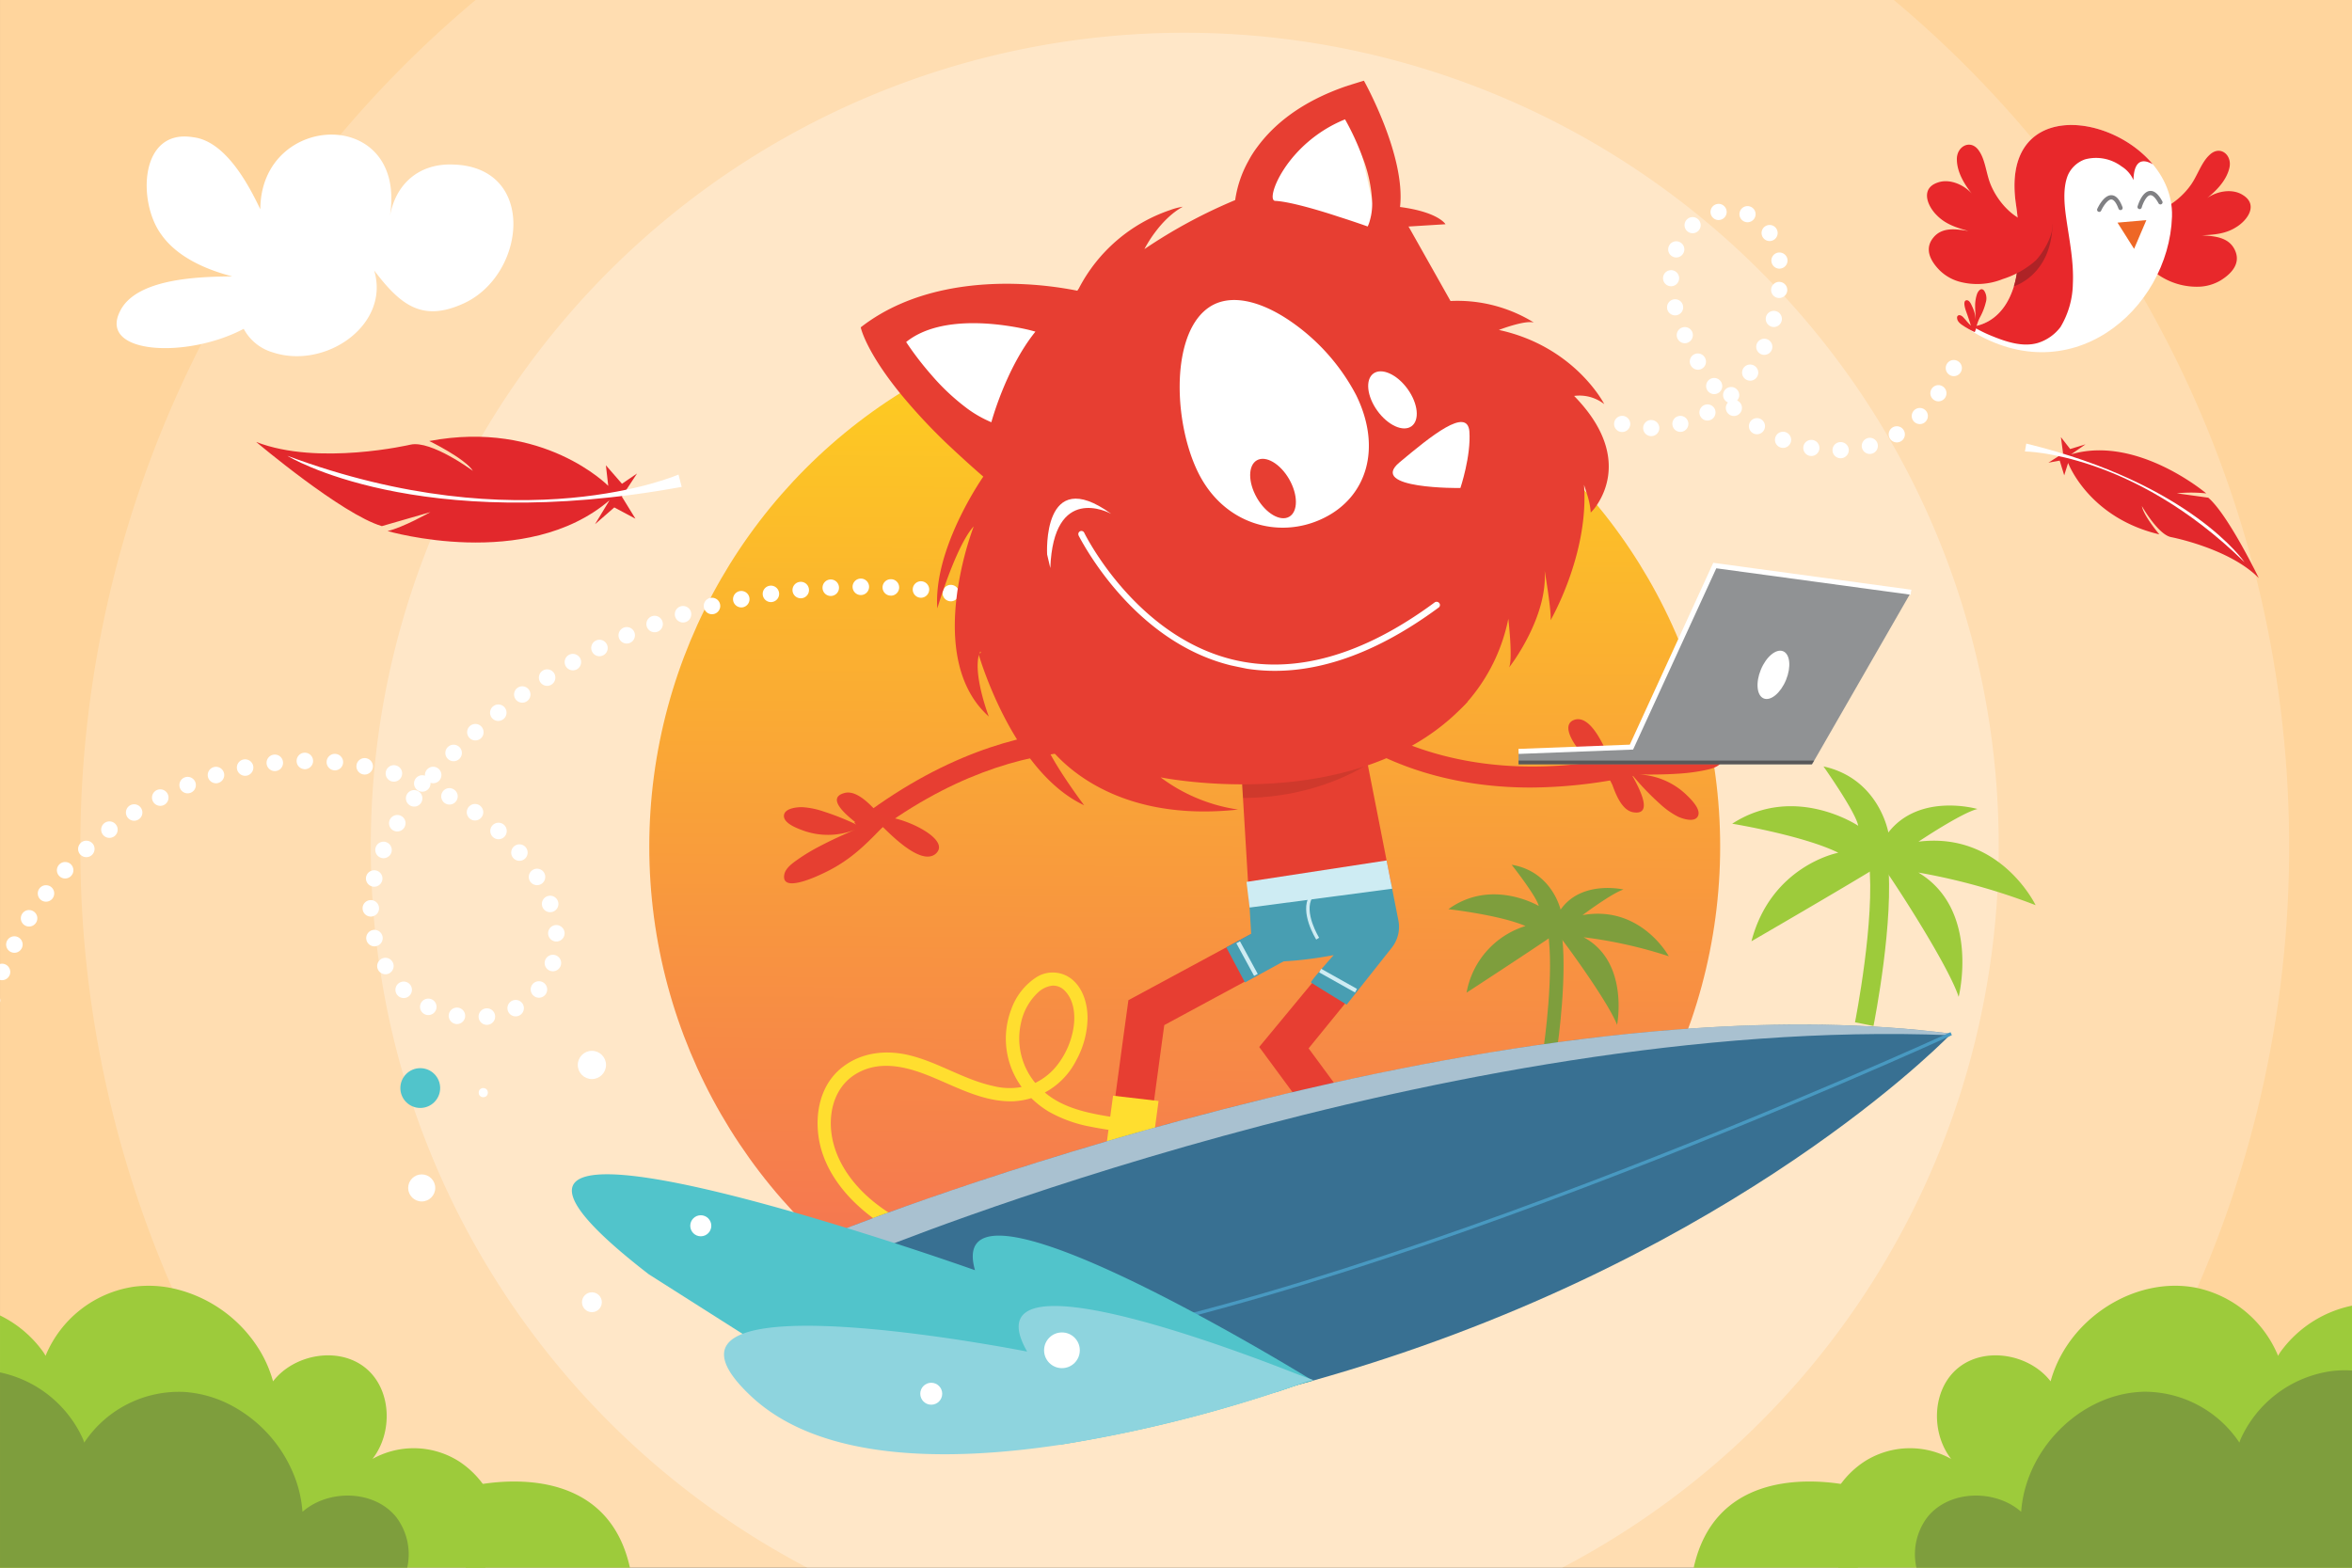 <svg viewBox="0 0 450 300" xmlns="http://www.w3.org/2000/svg" xmlns:xlink="http://www.w3.org/1999/xlink"><rect x="0" y="0" width="450" height="300" fill="#333333" stroke="none"/><linearGradient id="a" gradientUnits="userSpaceOnUse" x1="227.283" x2="225.57" y1="35.672" y2="387.837"><stop offset="0" stop-color="#ffde17"/><stop offset="1" stop-color="#ee2a7b"/></linearGradient><path d="m.002 0h450v300h-450z" fill="#ffd59d"/><path d="m437.972 162a210.85 210.85 0 0 1 -51.28 138h-320.05q-4.515-5.235-8.69-10.76l-.1-.13a212.125 212.125 0 0 1 -13.4-20.06 208.32 208.32 0 0 1 -11.5-22.53 210.43 210.43 0 0 1 -17.58-82.98c-.01-.51-.01-1.03-.01-1.54 0-.2 0-.41.01-.61a211.315 211.315 0 0 1 75.62-161.39h271.35a211.719 211.719 0 0 1 26.47 26.5q3.345 3.99 6.48 8.15a210.623 210.623 0 0 1 35.87 73.97q.195.69.36 1.38a211.76 211.76 0 0 1 6.45 52z" fill="#fff" opacity=".2"/><path d="m382.402 162c0 1-.01 1.99-.03 2.98q-.045 2.85-.21 5.67a155.7 155.7 0 0 1 -83.28 129.35h-144.43a156.152 156.152 0 0 1 -75.38-88.22q-.96-2.835-1.8-5.72a153.101 153.101 0 0 1 -4.46-19.93 77.6 77.6 0 0 1 -.33-2.2c-.14-.95-.26-1.9-.38-2.85a.127.127 0 0 0 -.01-.06c-.12-1.02-.24-2.05-.34-3.07-.09-.89-.18-1.77-.25-2.66-.08-1-.16-2-.22-3.01-.04-.59-.08-1.18-.11-1.78v-.01c-.02-.29-.03-.58-.04-.87q-.075-1.485-.12-2.97c-.05-1.54-.07-3.09-.07-4.65q0-7.575.71-14.96a154.935 154.935 0 0 1 10.76-43.8c1.06-2.6 2.19-5.17 3.39-7.69.1-.22.2-.44.31-.66q1.395-2.94 2.91-5.79c.06-.12.13-.23.19-.35q1.395-2.61 2.88-5.15a155.747 155.747 0 0 1 247.19-29.16c.71.74 1.41 1.49 2.1 2.24a155.16 155.16 0 0 1 41.02 105.32z" fill="#fff" opacity=".3"/><circle cx="226.669" cy="162" fill="url(#a)" r="102.444"/><path d="m164.692 110.72a1.575 1.575 0 1 0 .01 3.15h.01a1.575 1.575 0 1 0 -.02-3.15zm5.84.12h-.07a1.57 1.57 0 0 0 -.07 3.14v.01h.06a1.583 1.583 0 0 0 1.58-1.51v-.07a1.566 1.566 0 0 0 -1.5-1.57zm-11.58.05h-.09a1.577 1.577 0 0 0 -1.49 1.57v.09a1.576 1.576 0 0 0 3.15-.08v-.09a1.577 1.577 0 0 0 -1.57-1.49zm17.4.35h-.01c-.05 0-.1-.01-.15-.01a1.579 1.579 0 0 0 -.14 3.15c.05 0 .1.01.15.01a1.59 1.59 0 0 0 1.57-1.43c0-.05.01-.1.01-.15a1.583 1.583 0 0 0 -1.43-1.57zm-21.58 1.51a1.563 1.563 0 0 0 -1.56-1.41.969.969 0 0 0 -.17.01 1.574 1.574 0 0 0 .17 3.14.914.914 0 0 0 .16-.01 1.563 1.563 0 0 0 1.41-1.56.97.97 0 0 0 -.01-.17zm28.48-.09a1.586 1.586 0 0 0 -1.11-.72 1.952 1.952 0 0 0 -.23-.02 1.565 1.565 0 0 0 -1.37.81.086.086 0 0 0 -.03.06c-.05.15-.1.29-.14.42a.141.141 0 0 0 -.02.06 1.578 1.578 0 0 0 1.34 1.78 1.64 1.64 0 0 0 .23.02 1.57 1.57 0 0 0 1.06-.42 1.541 1.541 0 0 0 .49-.93 1.95 1.95 0 0 0 .02-.23 1.578 1.578 0 0 0 -.24-.83zm-34.2.75a1.576 1.576 0 0 0 -1.55-1.34 1.939 1.939 0 0 0 -.24.02 1.574 1.574 0 0 0 .23 3.13.973.973 0 0 0 .24-.02 1.576 1.576 0 0 0 1.34-1.55 1.94 1.94 0 0 0 -.02-.24zm38.84-.49a1.636 1.636 0 0 0 -.31-.03 1.575 1.575 0 0 0 -.3 3.12 1.627 1.627 0 0 0 .31.03 1.563 1.563 0 0 0 1.54-1.27 1.631 1.631 0 0 0 .03-.31 1.579 1.579 0 0 0 -1.27-1.54zm-44.52 1.43a1.57 1.57 0 0 0 -1.54-1.26 1.814 1.814 0 0 0 -.32.03 1.582 1.582 0 0 0 -1.23 1.86 1.6 1.6 0 0 0 1.55 1.26 1.826 1.826 0 0 0 .32-.03 1.588 1.588 0 0 0 1.25-1.54 1.814 1.814 0 0 0 -.03-.32zm-5.62 1.22a1.568 1.568 0 0 0 -1.52-1.18 1.534 1.534 0 0 0 -.3.03.354.354 0 0 0 -.1.02v-.01a1.57 1.57 0 0 0 -1.13 1.92 1.333 1.333 0 0 0 .1.28 1.57 1.57 0 0 0 1.42.91 1.901 1.901 0 0 0 .4-.05 1.585 1.585 0 0 0 1.18-1.52 1.827 1.827 0 0 0 -.05-.4zm-5.56 1.5a1.572 1.572 0 0 0 -1.5-1.1 1.593 1.593 0 0 0 -.48.07 1.578 1.578 0 0 0 .95 3.01 1.59 1.59 0 0 0 1.03-1.98zm-5.47 1.8a1.569 1.569 0 0 0 -1.48-1.03 1.526 1.526 0 0 0 -.55.1 1.576 1.576 0 1 0 2.13 1.48 1.524 1.524 0 0 0 -.1-.55zm-5.37 2.07a1.556 1.556 0 0 0 -1.44-.94 1.575 1.575 0 1 0 0 3.15 1.5 1.5 0 0 0 .62-.13 1.584 1.584 0 0 0 .82-2.08zm-5.25 2.36a1.574 1.574 0 0 0 -2.82 1.4 1.557 1.557 0 0 0 2.11.71 1.558 1.558 0 0 0 .71-2.11zm-5.12 2.63a1.59 1.59 0 0 0 -1.38-.8 1.553 1.553 0 0 0 -.77.2 1.579 1.579 0 0 0 .78 2.95 1.636 1.636 0 0 0 .77-.2 1.59 1.59 0 0 0 .8-1.38 1.527 1.527 0 0 0 -.2-.77zm-4.97 2.89a1.583 1.583 0 0 0 -1.34-.73 1.524 1.524 0 0 0 -.84.25 1.58 1.58 0 0 0 .85 2.91 1.524 1.524 0 0 0 .84-.25 1.555 1.555 0 0 0 .73-1.33 1.634 1.634 0 0 0 -.24-.85zm-4.82 3.16a1.567 1.567 0 1 0 .3.92 1.575 1.575 0 0 0 -.3-.92zm-4.63 3.41a1.579 1.579 0 0 0 -2.46 1.98 1.567 1.567 0 0 0 1.23.59 1.596 1.596 0 0 0 .99-.35 1.567 1.567 0 0 0 .59-1.23 1.596 1.596 0 0 0 -.35-.99zm-4.44 3.67a1.576 1.576 0 0 0 -2.23-.11 1.577 1.577 0 0 0 -.11 2.22 1.551 1.551 0 0 0 1.17.52 1.594 1.594 0 0 0 1.06-.4 1.6 1.6 0 0 0 .11-2.23zm-4.22 3.91a1.58 1.58 0 1 0 .01 2.23 1.602 1.602 0 0 0 .46-1.11 1.576 1.576 0 0 0 -.47-1.12zm-29.58 1.07h-.02a1.566 1.566 0 0 0 -1.55 1.56v.04a1.558 1.558 0 0 0 1.55 1.55c-.09.01-.28.01-.34.01h.38a1.592 1.592 0 0 0 1.56-1.58v-.02a1.586 1.586 0 0 0 -1.58-1.56zm5.89.23c-.05 0-.1-.01-.15-.01a1.578 1.578 0 0 0 -.13 3.15.708.708 0 0 0 .14.01 1.577 1.577 0 0 0 1.57-1.44c0-.05.01-.1.01-.15a1.582 1.582 0 0 0 -1.44-1.56zm-10.07 1.53a1.562 1.562 0 0 0 -1.56-1.4 1.099 1.099 0 0 0 -.18.01 1.58 1.58 0 0 0 .18 3.15c.05 0 .11-.01.17-.01a1.571 1.571 0 0 0 1.4-1.57 1.086 1.086 0 0 0 -.01-.18zm15.93-.7a1.627 1.627 0 0 0 -.31-.03 1.574 1.574 0 0 0 -.29 3.12 1.525 1.525 0 0 0 .3.03 1.58 1.58 0 0 0 1.55-1.28 1.507 1.507 0 0 0 .03-.29 1.582 1.582 0 0 0 -1.28-1.55zm-21.63 1.46a1.58 1.58 0 0 0 -1.54-1.25 1.84 1.84 0 0 0 -.33.03 1.577 1.577 0 0 0 .32 3.12 1.84 1.84 0 0 0 .33-.03 1.59 1.59 0 0 0 1.25-1.55 1.731 1.731 0 0 0 -.03-.32zm27.37-.06a1.41 1.41 0 0 0 -.45-.07 1.578 1.578 0 0 0 -.45 3.09 1.739 1.739 0 0 0 .45.06 1.572 1.572 0 0 0 1.51-1.12 1.47 1.47 0 0 0 .07-.46 1.557 1.557 0 0 0 -1.13-1.5zm-32.98 1.35a1.581 1.581 0 0 0 -1.5-1.11 1.53 1.53 0 0 0 -.47.07 1.574 1.574 0 0 0 -1.05 1.96 1.59 1.59 0 0 0 1.51 1.12 1.468 1.468 0 0 0 .46-.07 1.572 1.572 0 0 0 1.12-1.51 1.469 1.469 0 0 0 -.07-.46zm41.08-.73a1.584 1.584 0 0 0 -1.04-.39 1.58 1.58 0 0 0 -1.57 1.59v.12a1.525 1.525 0 0 0 -.51-.09 1.574 1.574 0 0 0 -.6 3.03 1.4 1.4 0 0 0 .6.12 1.58 1.58 0 0 0 1.46-.97 1.887 1.887 0 0 0 .12-.61c0-.04-.01-.08-.01-.12a1.508 1.508 0 0 0 .51.08 1.563 1.563 0 0 0 1.58-1.58 1.558 1.558 0 0 0 -.54-1.18zm-46.55 2.53a1.589 1.589 0 0 0 -1.46-.99 1.606 1.606 0 0 0 -.6.12 1.572 1.572 0 0 0 -.86 2.05 1.572 1.572 0 0 0 3.03-.59 1.506 1.506 0 0 0 -.11-.59zm49.38 1.37a1.6 1.6 0 0 0 -.76-.2 1.568 1.568 0 0 0 -1.38.83 1.577 1.577 0 1 0 2.97.75 1.557 1.557 0 0 0 -.83-1.38zm-54.67.9a1.579 1.579 0 1 0 -1.4 2.29 1.515 1.515 0 0 0 .71-.17 1.57 1.57 0 0 0 .86-1.41 1.515 1.515 0 0 0 -.17-.71zm48.11-.41a1.575 1.575 0 0 0 -1.89 2.52 1.568 1.568 0 0 0 2.52-1.26 1.549 1.549 0 0 0 -.63-1.26zm11.61 2.63a1.633 1.633 0 0 0 -.91-.29 1.582 1.582 0 0 0 -.91 2.87 1.538 1.538 0 0 0 .91.29 1.576 1.576 0 0 0 1.29-.67 1.634 1.634 0 0 0 .29-.91 1.589 1.589 0 0 0 -.67-1.29zm-64.79.51a1.57 1.57 0 0 0 -1.34-.74 1.575 1.575 0 1 0 .84 2.91 1.57 1.57 0 0 0 .74-1.34 1.591 1.591 0 0 0 -.24-.83zm49.82 1.53a1.586 1.586 0 0 0 -2.16.54 1.585 1.585 0 0 0 .53 2.17 1.62 1.62 0 0 0 .81.22 1.587 1.587 0 0 0 1.36-.76v-.01a1.56 1.56 0 0 0 -.54-2.16zm-54.63 1.63a1.577 1.577 0 1 0 -1.26 2.53 1.628 1.628 0 0 0 .96-.32 1.567 1.567 0 0 0 .62-1.26 1.534 1.534 0 0 0 -.32-.95zm74.25.04a1.579 1.579 0 1 0 -1.06 2.75 1.604 1.604 0 0 0 1.17-.52 1.6 1.6 0 0 0 -.11-2.23zm-78.76 3.54a1.577 1.577 0 0 0 -1.17-.51 1.538 1.538 0 0 0 -1.06.41c-.03.03-.07.06-.08.1a1.57 1.57 0 0 0 -.02 2.13l.02.02a1.585 1.585 0 0 0 2.21.08 1.61 1.61 0 0 0 .51-1.17 1.538 1.538 0 0 0 -.41-1.06zm56.31-.19a1.501 1.501 0 0 0 -.62-.13 1.579 1.579 0 0 0 -.61 3.03 1.489 1.489 0 0 0 .61.13 1.586 1.586 0 0 0 1.46-.96 1.656 1.656 0 0 0 .12-.61 1.587 1.587 0 0 0 -.96-1.46zm26.59.94a1.555 1.555 0 0 0 -1.2-.56 1.575 1.575 0 1 0 0 3.15 1.557 1.557 0 0 0 1.01-.37 1.577 1.577 0 0 0 .19-2.22zm-87.06 3.22a1.57 1.57 0 0 0 -1.05-.4 1.575 1.575 0 0 0 -1.07 2.74 1.576 1.576 0 0 0 2.23-.11 1.58 1.58 0 0 0 .41-1.05 1.609 1.609 0 0 0 -.52-1.18zm90.57 1.63a1.567 1.567 0 0 0 -1.34-.75 1.545 1.545 0 0 0 -.82.23 1.577 1.577 0 0 0 -.53 2.17 1.596 1.596 0 0 0 1.35.75 1.641 1.641 0 0 0 .82-.23 1.596 1.596 0 0 0 .75-1.35 1.545 1.545 0 0 0 -.23-.82zm-32.15-.41a1.47 1.47 0 0 0 -.36-.04 1.582 1.582 0 0 0 -1.53 1.22 1.582 1.582 0 0 0 1.08 1.86c.03.01.07.02.11.03a1.397 1.397 0 0 0 .35.04 1.588 1.588 0 0 0 1.54-1.23 1.396 1.396 0 0 0 .04-.35 1.569 1.569 0 0 0 -1.23-1.53zm-62.19 3.13a1.586 1.586 0 0 0 -.95-.31 1.549 1.549 0 0 0 -1.26.63 1.582 1.582 0 0 0 .32 2.21 1.558 1.558 0 0 0 .94.31 1.577 1.577 0 0 0 1.26-.63 1.609 1.609 0 0 0 .31-.95 1.58 1.58 0 0 0 -.62-1.26zm96.99 2.74a1.569 1.569 0 0 0 -1.48-1.04 1.687 1.687 0 0 0 -.53.09 1.574 1.574 0 0 0 .53 3.06 1.687 1.687 0 0 0 .53-.09 1.588 1.588 0 0 0 1.05-1.48 1.715 1.715 0 0 0 -.1-.54zm-35.46-.17a1.653 1.653 0 0 0 -.32-.03h-.02a1.562 1.562 0 0 0 -1.57 1.55v.03a1.575 1.575 0 0 0 1.58 1.57 1.457 1.457 0 0 0 .55-.11 1.554 1.554 0 0 0 1.02-1.47 1.585 1.585 0 0 0 -1.24-1.54zm-64.89 2.11a1.59 1.59 0 0 0 -.83-.24 1.556 1.556 0 0 0 -1.34.75 1.576 1.576 0 0 0 2.68 1.66 1.592 1.592 0 0 0 .24-.83 1.566 1.566 0 0 0 -.75-1.34zm100.04 2.63h-.08a1.585 1.585 0 0 0 -1.48 1.67 1.569 1.569 0 0 0 1.57 1.48h.09a1.577 1.577 0 0 0 1.49-1.57v-.09a1.596 1.596 0 0 0 -1.59-1.49zm-33.26 2.12a1.584 1.584 0 0 0 -1.42-1.19.41.41 0 0 0 -.11-.01 1.657 1.657 0 0 0 -.38.05 1.579 1.579 0 0 0 .38 3.11 1.723 1.723 0 0 0 .38-.05c.02-.01.05-.01.07-.03a1.563 1.563 0 0 0 1.13-1.5 1.723 1.723 0 0 0 -.05-.38zm-69.71.2a1.644 1.644 0 0 0 -.71-.17 1.58 1.58 0 0 0 -.71 2.99 1.646 1.646 0 0 0 .71.17 1.58 1.58 0 0 0 1.41-.87 1.646 1.646 0 0 0 .17-.71 1.58 1.58 0 0 0 -.87-1.41zm102.77 3.44a1.407 1.407 0 0 0 -.45-.07 1.58 1.58 0 0 0 -.46 3.09 1.83 1.83 0 0 0 .46.07 1.59 1.59 0 0 0 1.51-1.12v-.01a1.408 1.408 0 0 0 .07-.45 1.569 1.569 0 0 0 -1.13-1.51zm-31.12 1.32a1.564 1.564 0 0 0 -1.37-.81 1.528 1.528 0 0 0 -.77.2 1.39 1.39 0 0 0 -.49.44 1.564 1.564 0 0 0 -.12 1.7 1.46 1.46 0 0 0 .45.5 1.574 1.574 0 0 0 .93.31 1.552 1.552 0 0 0 .77-.2 1.59 1.59 0 0 0 .8-1.38 1.491 1.491 0 0 0 -.2-.76zm-74.14.43a1.493 1.493 0 0 0 -.58-.11 1.736 1.736 0 0 0 -.39.05v3.05a1.305 1.305 0 0 0 .39.05 1.574 1.574 0 0 0 1.46-.99 1.492 1.492 0 0 0 .11-.58 1.577 1.577 0 0 0 -.99-1.47zm103.14 3.6a1.596 1.596 0 0 0 -1-.36 1.575 1.575 0 0 0 -.99 2.8 1.549 1.549 0 0 0 .99.36 1.569 1.569 0 0 0 1.22-.58 1.596 1.596 0 0 0 .36-1 1.568 1.568 0 0 0 -.58-1.22zm-25.78.15a1.577 1.577 0 1 0 -2.19 2.27 1.596 1.596 0 0 0 1.09.44 1.573 1.573 0 0 0 1.14-.48 1.602 1.602 0 0 0 .44-1.1 1.568 1.568 0 0 0 -.48-1.13zm-78.33 2.77v.75a1.243 1.243 0 0 0 .05-.38 1.5 1.5 0 0 0 -.05-.37zm82.63.2a1.64 1.64 0 0 0 -.68-.15 1.574 1.574 0 0 0 -.68 3 1.638 1.638 0 0 0 .68.15 1.576 1.576 0 0 0 1.42-.9 1.628 1.628 0 0 0 .15-.67 1.588 1.588 0 0 0 -.89-1.43zm17.43.96a1.574 1.574 0 1 0 -1.41 2.29 1.612 1.612 0 0 0 .71-.17 1.58 1.58 0 0 0 .87-1.41 1.646 1.646 0 0 0 -.17-.71zm-12.38.63a1.228 1.228 0 0 0 -.27-.02 1.564 1.564 0 0 0 -1.54 1.31 1.227 1.227 0 0 0 -.02.27 1.573 1.573 0 0 0 1.31 1.54v.01a2.46 2.46 0 0 0 .26.02 1.586 1.586 0 0 0 1.56-1.32 2.278 2.278 0 0 0 .02-.26 1.575 1.575 0 0 0 -1.32-1.55zm7.04 1.51a1.57 1.57 0 0 0 -1.57-1.39 1.086 1.086 0 0 0 -.18.01 1.58 1.58 0 0 0 .19 3.15c.06 0 .12-.01.19-.01v-.01a1.558 1.558 0 0 0 1.38-1.55 1.337 1.337 0 0 0 -.01-.2z" fill="#fff"/><path d="m250.81 181.012-28.051 15.154a1843.88 1843.88 0 0 0 -1.204 8.853c-.357 2.609-.696 5.154-1.01 7.543-1.06 8.113-1.836 14.47-1.843 15.599a3.627 3.627 0 0 0 -1.51-2.79l-2.183 3.003 1.185 3.549-3.573-.671c-1.587-1.317-1.43-3.01-1.267-4.796.088-.953.232-2.32.439-4.063a852.213 852.213 0 0 1 1.517-11.925c.282-2.145.57-4.295.847-6.308.802-5.994 1.473-10.821 1.48-10.884l.256-1.875 31.374-16.94z" fill="#e73e32"/><path d="m260.355 226.745-19.435-26.391 21.744-26.291.43 10.916-12.722 15.641 15.984 21.705z" fill="#e73e32"/><path d="m239.083 173.673 27.037-4.799-.002-.027-.019-.084-.806-4.105-5.769-29.376-22.66 1.638 1.827 30.322.24 3.967.059.909z" fill="#e63f31"/><path d="m165.887 160.513-2.433-3.125c33.228-25.868 59.738-16.085 60.851-15.657l-1.421 3.698c-.252-.097-25.635-9.328-56.997 15.084z" fill="#e73e32"/><path d="m169.26 156.438c2.69-.445 13.182 4.093 9.692 7.004-2.753 2.145-8.27-3.473-10.056-5.196l-.243.252c-3.45 3.587-6.263 6.261-10.779 8.447-1.15.559-8.501 4.147-7.816.413.245-1.323 1.773-2.317 2.772-3.025a36.508 36.508 0 0 1 4.088-2.435c2.213-1.163 4.491-2.194 6.791-3.17a14.037 14.037 0 0 1 -9.933.246c-1.105-.4-3.797-1.355-3.79-2.826s2.453-1.697 3.479-1.686a15.425 15.425 0 0 1 4.147.842 49.482 49.482 0 0 1 7.287 3.005c-1.625-1.274-7.46-5.437-3.335-6.556 2.138-.585 4.49 1.787 5.816 3.164z" fill="#e63f31"/><path d="m292.838 150.707c-25.926 0-38.906-12.653-39.577-13.326l2.805-2.795-1.403 1.397 1.4-1.401c.192.191 19.626 18.951 58.205 9.4l.951 3.844a93.041 93.041 0 0 1 -22.381 2.881z" fill="#e73e32"/><path d="m307.388 148.035c-2.639-.687-10.378-9.1-6.006-10.34 3.387-.84 6.142 6.536 7.073 8.836l.325-.131c4.611-1.874 8.268-3.173 13.283-3.334 1.278-.041 9.452-.33 7.309 2.802-.762 1.11-2.563 1.396-3.764 1.637a36.508 36.508 0 0 1 -4.725.562c-2.495.161-4.995.177-7.493.133a14.037 14.037 0 0 1 9.175 3.816c.846.815 2.917 2.782 2.313 4.123s-2.932.552-3.864.125a15.425 15.425 0 0 1 -3.447-2.456 49.482 49.482 0 0 1 -5.434-5.708c.966 1.824 4.604 8 .38 7.345-2.19-.335-3.375-3.458-4.026-5.255z" fill="#e63f31"/><path d="m237.812 152.7c14.207-.02 23.323-6.112 23.834-6.46a74.173 74.173 0 0 1 -23.977 3.738l-.02.001z" fill="#010101" opacity=".1"/><path d="m271.063 127.508 16.17-31.851-2.016-26.197-20.514-21.05-7.04-32.022-11.786 15.192-23.265 29.976-25.93-4.795-22.237 1.096-5.62 7.375 18.228 19.965 5.074 11.859 16.638 36.965 34.728 5.761z" fill="#fff"/><path d="m301.172 75.77a7.68 7.68 0 0 1 5.77 1.57c-.17-.34-5.82-11.08-20.17-14.2 0 0 4.92-1.91 6.7-1.42a27.826 27.826 0 0 0 -15.95-4.12l-7.87-13.97-.17-.28 7.08-.44s-1.3-2.32-8.7-3.3c1.13-9.86-6.91-24.17-6.91-24.17-1.12.34-2.17.67-3.22 1-.02.01-.03.01-.05.02l-.1.03c-8.76 3.01-13.9 7.42-16.96 11.55a19.808 19.808 0 0 0 -1.8 2.82 21.698 21.698 0 0 0 -2.5 7.43 98.573 98.573 0 0 0 -17.36 9.38c.09-.2 2.87-5.65 7.35-8.11a12.134 12.134 0 0 0 -2.47.65 30.81 30.81 0 0 0 -17.48 15.08.595.595 0 0 0 -.2.33.54.54 0 0 1 -.25-.03 69.913 69.913 0 0 0 -10.11-1.21c-8.72-.42-21.38.67-31.12 8.26 0 0 .85 4.37 7.51 12.59a108.718 108.718 0 0 0 9.17 9.85c2.04 1.91 4.28 3.98 6.77 6.13 0 0-7.91 11.25-8.77 21.95a20.878 20.878 0 0 0 -.03 3.26s.38-1.28 1.01-3.14l.01-.01a.141.141 0 0 1 .02-.06c.04-.13.09-.27.14-.42a.086.086 0 0 1 .03-.06c1.32-3.84 3.58-9.64 5.75-11.99a62.014 62.014 0 0 0 -3.04 11.92q-.09.51-.15 1.02l-.12.97c-.87 7.68-.15 16.78 6.21 22.47-.09-.17-2.91-7.7-1.94-11.62l.04-.13.09-.26a.418.418 0 0 1 .04-.1c.04-.12.09-.23.14-.35a.63.63 0 0 1 .1.29.126.126 0 0 1 .01.06c.43 1.71 2.44 9.12 6.53 14.83l-.5-.11a7.905 7.905 0 0 1 1.48 1.01l.14.1a19.462 19.462 0 0 1 2.75-.11c.4 0 .8.02 1.2.05l-.15-.24c-1.42-2.36-2.59-5.06-2.44-6.97a73.564 73.564 0 0 0 4.83 6.58c.3.39.62.78.95 1.16a14.554 14.554 0 0 1 1.58.39c.16.05.3.1.46.16h.02q2.64.825 5.21 1.78h.02c1.28.47 2.53.97 3.8 1.49 1.56-.16 3.08-.25 4.64-.41 1.07.07 2.09.15 3.07.23h.02c.59.04 1.17.09 1.73.13a90.053 90.053 0 0 0 12.61.38c.57-.05 1.15-.1 1.75-.15.55-.05 1.11-.1 1.69-.15 1.13-.16 2.28-.26 3.43-.36 4.03-.38 8.01-.69 12.06-.95.49-.01.97-.08 1.46-.08 1.68-.12 3.43-.24 5.12-.29h.02l.24-.04a3.704 3.704 0 0 0 .47-.03h.01a9.026 9.026 0 0 0 1.38-.23c.56-.14 1.12-.3 1.67-.49a26.059 26.059 0 0 0 2.66-1.03c.07-.03.13-.06.2-.09.58-.2 1.16-.46 1.79-.74a6.415 6.415 0 0 1 1.09-.45 27.417 27.417 0 0 0 4.68-2.37c-.39.3-1.66 1.27-4.06 3.32a39.026 39.026 0 0 1 4.11-2.9c.4-.23.85-.48 1.31-.73a3.204 3.204 0 0 1 .45-.24l-.07-.06c.39-.29.77-.59 1.22-.9a17.48 17.48 0 0 0 1.91-1.63.314.314 0 0 0 .1-.1c.17-.17.32-.34.48-.51.16-.2.32-.35.47-.55a34.36 34.36 0 0 0 7.32-15.3s.91 7.8.14 9.31c.27-.28 7.44-9.64 6.81-18.52 0 0 1.34 7.81 1.14 9.48 0 0 6.99-12.01 6.45-24.85-.01-.36-.03-.71-.06-1.06 0 0 .23.66.49 1.54v.01a14.381 14.381 0 0 1 .8 3.76 8.516 8.516 0 0 0 1.18-1.45c2.09-3.1 5.38-10.9-4.36-20.86zm-122.98-4.03a59.43 59.43 0 0 1 -4.82-6.29c6.96-5.61 19.62-3.23 23.53-2.31.76.2 1.2.32 1.2.32-.05.06-.09.12-.14.18-5.57 7-8.29 17.16-8.29 17.16a22.412 22.412 0 0 1 -4.57-2.59 42.465 42.465 0 0 1 -6.91-6.47zm52.1-12.11a8.246 8.246 0 0 1 1.99-1.38c4.15-2.01 9.69-.21 14.81 3.35a39.299 39.299 0 0 1 12.38 14.02c4.96 10.11 2.07 19.54-6.34 23.58-8.34 4.04-18.98 1.25-23.93-8.85-4.52-9.23-5.17-24.93 1.09-30.72zm30.36-29.63c.01.01.01.01.01.02v.01c0 .01.01.02.01.03a27.266 27.266 0 0 1 1.85 8.41v.03a11.358 11.358 0 0 1 -.41 3.62 5.93 5.93 0 0 1 -.44 1.22s-2.44-.88-5.63-1.89c-4.16-1.38-9.49-2.89-12.07-3.01-1.97-.1 2.11-11.04 13.37-15.6a49.402 49.402 0 0 1 3.31 7.16z" fill="#e73e32"/><path d="m201.327 120.967c.539-.075 28.08 14.5 28.08 14.5l51.386-1.205c-20.182 22.346-58.74 14.497-58.74 14.497a32.549 32.549 0 0 0 14.832 6.163c-27.465 2.985-37.2-13.408-37.2-13.408 1.449 4.251 7.739 12.585 7.739 12.585-13.841-6.485-20.226-29.02-20.226-29.02s13.59-4.036 14.13-4.112z" fill="#e73e32"/><path d="m235.404 127.307c-19.153-4.765-28.886-24.637-29.03-24.8l-.01-.06a.594.594 0 1 1 1.096-.457c.085.17 9.623 19.52 28.212 24.182 11.946 2.967 25.04-.694 38.863-10.925a.661.661 0 0 1 .811.131.595.595 0 0 1 -.036.84l-.026.023c-12.94 9.558-25.326 13.486-36.737 11.725-1.068-.217-2.135-.433-3.143-.659z" fill="#fff"/><path d="m200.342 106.1.61 2.6c.6-16.12 11.09-10.68 11.65-10.37-13.29-9.64-12.26 7.77-12.26 7.77zm80.79-23.56c-.42-4.7-7.27.83-13.39 5.96-6.11 5.12 11.67 4.89 11.67 4.89s2.07-6.14 1.72-10.85z" fill="#fff"/><ellipse cx="243.493" cy="93.396" fill="#e73e32" rx="3.565" ry="6.224" transform="matrix(.868 -.497 .497 .868 -14.205 133.436)"/><ellipse cx="266.41" cy="76.479" fill="#fff" rx="3.565" ry="6.224" transform="matrix(.811 -.585 .585 .811 5.619 170.347)"/><path d="m234.62 181.29 3.571 6.718 8.786-4.808-6.672-5.014z" fill="#489eb2"/><path d="m266.118 168.876-.02-.111-27.168 2.446.151 2.464.628 10.424c1.789.036 3.586-.001 5.4-.1.896-.044 1.791-.109 2.692-.187h.007a68.885 68.885 0 0 0 3.085-.35 61.447 61.447 0 0 0 2.684-.405q.8-.132 1.594-.285c-1.455 1.638-4.496 5.097-4.339 5.236.207.182 6.82 4.244 6.82 4.244l8.64-10.912a6.378 6.378 0 0 0 1.257-5.19z" fill="#489eb2"/><path d="m239.083 173.673 27.27-3.603-1.06-5.412-26.802 4.107z" fill="#ceecf3"/><path d="m221.663 210.688c-.42 3.069-.819 6.064-1.188 8.874l-8.756-.641c.08-.598.162-1.203.243-1.823.332-2.523.671-5.053.996-7.421z" fill="#ffde2f"/><path d="m213.595 213.883c-5.075-.787-10.442-1.694-14.308-5.368a13.336 13.336 0 0 1 -3.972-12.64 11.182 11.182 0 0 1 3.224-5.897 4.927 4.927 0 0 1 2.777-1.358 3.055 3.055 0 0 1 2.476 1.05c1.723 1.8 1.972 4.64 1.6 6.986a15.626 15.626 0 0 1 -2.83 6.79 11.924 11.924 0 0 1 -4.806 3.931 12.814 12.814 0 0 1 -7.712.45c-5.58-1.206-10.428-4.494-15.955-5.863-4.527-1.12-9.32-.619-13.045 2.362-4.084 3.268-5.193 8.724-4.358 13.68.885 5.253 4.144 9.831 8.096 13.271a28.81 28.81 0 0 0 13.842 6.79 27.41 27.41 0 0 0 3.758.392c1.64.055 1.639-2.494 0-2.549a25.513 25.513 0 0 1 -14.289-5.21c-4.126-3.067-7.666-7.417-8.785-12.52-1.024-4.67.097-10.001 4.396-12.631 4.175-2.554 8.963-1.633 13.301.029 5.435 2.082 10.727 5.308 16.74 5.175a14.287 14.287 0 0 0 12.154-7.815 17.328 17.328 0 0 0 2.177-8.025c.025-2.66-.786-5.625-2.876-7.42a5.845 5.845 0 0 0 -7.148-.325 12.142 12.142 0 0 0 -4.563 5.964 15.687 15.687 0 0 0 1.868 14.728 17.813 17.813 0 0 0 5.298 4.865 25.504 25.504 0 0 0 7.996 2.883c1.414.29 2.84.512 4.266.733a1.315 1.315 0 0 0 1.567-.89 1.284 1.284 0 0 0 -.89-1.568z" fill="#ffde2f"/><path d="m297.837 178.54c.147-.101 9.737 12.876 11.555 17.576 0 0 2.37-12.092-6.41-16.76a85.917 85.917 0 0 1 16.303 3.64s-5.362-9.862-16.506-7.874c0 0 5.682-4.256 7.85-4.899 0 0-8.041-1.883-12.048 3.855 0 0-1.639-7.315-9.36-8.595 0 0 4.728 5.993 5.184 7.89 0 0-8.994-5.391-17.287.61 0 0 9.805 1.096 14.749 3.226a16.36 16.36 0 0 0 -11.275 12.753s12.303-8.004 17.245-11.422z" fill="#7e9e3d"/><path d="m297.922 200.711-2.56-.374c.02-.142 2.066-14.347.773-22.066l2.552-.428c1.36 8.12-.677 22.27-.765 22.868z" fill="#7e9e3d"/><path d="m373.319 197.808s-.095.1-.283.288c-3.768 3.825-45.317 44.578-121.852 66.115-.972.276-1.957.545-2.94.815q-5.493 1.486-11.23 2.84l-.07.019q-9.432 2.229-19.498 4.006-6.762 1.195-13.812 2.15l-16.784-15.423-2.214-2.031-2.508-2.307-15.774-14.496h-.007l-4.94-4.546.608-.238c7.65-2.965 86.34-32.904 161.02-38.151 17.286-1.217 34.358-1.11 50.284.959z" fill="#387092"/><path d="m373.316 197.81s-.094.1-.282.288c-95.877-3.806-205.58 41.23-206.683 41.688h-.006l-4.94-4.546s123.589-48.917 211.91-37.43z" fill="#fff" opacity=".57"/><path d="m185.765 259.747-.05-.625c63.764-4.977 186.24-61.031 187.47-61.598l.262.57c-1.23.566-123.807 56.668-187.682 61.653z" fill="#4899c1"/><path d="m251.182 264.21c-.972.276-1.956.546-2.94.816-.063.018-.12.043-.182.062a.469.469 0 0 1 -.1.032c-.966.338-2.15.746-3.537 1.21-.05.012-.106.031-.163.05l-.137.025-6.458 1.33-.652.13-.07.02-19.498 4.006-.734.15-13.524 2.778-48.49-11.58-.1-.025-12.527-7.963-17.957-11.411c-34.24-26.465-1.793-20.327 27.668-11.887l.063.018c3.467.991 6.897 2.013 10.17 3.029.006 0 .019.006.025.006 3.235.997 6.32 1.975 9.141 2.884 9.035 2.928 15.361 5.179 15.361 5.179-4.07-14.258 21.881-2.633 42.327 8.351a476.121 476.121 0 0 1 19.041 10.816.047.047 0 0 1 .025.012c1.06.633 1.938 1.166 2.615 1.58l.54.326z" fill="#51c4cb"/><path d="m290.541 143.793v2.47h56.15l18.936-32.932-37.543-5.105-15.941 34.744z" fill="#909294"/><path d="m290.56 144.274 21.897-.835 15.916-34.687 37.189 5.056.13-.954-37.897-5.153-15.967 34.799-21.305.812z" fill="#fff"/><path d="m347.101 145.549h-56.56v.714h56.102z" fill="#211e1f" opacity=".5"/><ellipse cx="339.226" cy="129.265" fill="#fff" rx="4.88" ry="2.6" transform="matrix(.381 -.925 .925 .381 90.487 393.675)"/><path d="m249.678 264.518c-.02.006-.044.012-.063.019-.376.137-.84.3-1.373.489-.063.018-.12.043-.182.062a.469.469 0 0 1 -.1.032c-.966.338-2.15.746-3.537 1.21l-.137.025a1.62 1.62 0 0 1 -.163.05 263.96 263.96 0 0 1 -41.055 10.019 107.378 107.378 0 0 1 -48.371-13.185.577.577 0 0 0 -.075-.05s14.99-6.427 15.956-6.183c.276.07 6.903.715 16.27 1.612 1.198.113 2.445.232 3.724.35 1.349.133 2.728.264 4.151.396h.006l3.643.345c1.963.188 3.975.376 6.007.57 12.577 1.179 26.063 2.446 35.48 3.323h.006c4.232.395 7.637.715 9.775.91a.08.08 0 0 1 .038.006z" fill="#51c4cb"/><circle cx="220.993" cy="264.106" fill="#fff" r="1.24"/><path d="m251.352 264.11s-.1.013-.264.044a9.788 9.788 0 0 0 -1.41.364c-.02.006-.044.012-.063.019-.376.137-.84.3-1.373.489-.063.018-.12.043-.182.062a.469.469 0 0 1 -.1.032c-.966.338-2.15.746-3.537 1.21-.05.012-.106.031-.163.05a264.534 264.534 0 0 1 -41.217 10.07c-21.963 3.335-46.014 3.153-59.262-9.192-7.034-6.559-6.389-10.195-1.711-12.007 8.27-3.21 29.141-.746 42.502 1.323.02.006.044.006.063.012 1.505.239 2.922.464 4.207.684.05.006.107.019.157.025 2.802.464 5.003.871 6.276 1.11.802.15 1.241.238 1.241.238a11.836 11.836 0 0 1 -.213-.389c-6.1-11.21 8.696-9.279 24.42-4.796 10.101 2.884 20.584 6.821 26.146 8.99.012.007.018.007.031.013a117.273 117.273 0 0 0 4.452 1.65z" fill="#8ed4de"/><circle cx="203.178" cy="258.398" fill="#fff" r="3.417"/><circle cx="178.171" cy="266.712" fill="#fff" r="2.1"/><g fill="#ceecf3"><path d="m251.833 179.796c-.133-.212-3.23-5.218-1.302-8.375l.557.34c-1.716 2.812 1.268 7.64 1.299 7.687z"/><path d="m238.303 179.828h.788v7.109h-.788z" transform="matrix(.878 -.478 .478 .878 -58.641 136.529)"/><path d="m255.673 183.66h.788v7.862h-.788z" transform="matrix(.489 -.872 .872 .489 -32.784 319.217)"/></g><path d="m378.992 35.92a22.951 22.951 0 0 1 -.81-2.73 10.622 10.622 0 0 0 -1.11-3.14.21.21 0 0 1 -.04-.06c-.16-.25-.29-.34-.33-.35a.925.925 0 0 0 -.35.88v.05a9.398 9.398 0 0 0 2.39 5.21c.14.15.27.31.39.46-.05-.1-.09-.22-.14-.32zm5.17 6.8a16.02 16.02 0 0 1 -4.62-5.6 2.03 2.03 0 0 1 -.71 1.89 1.96 1.96 0 0 1 -2.71-.26c-.11-.15-.24-.29-.36-.44-1.06-1.15-2.98-2.03-4.35-1.54-.28.1-.7.26-.76.5a3.632 3.632 0 0 0 1.33 2.58c.02.01.03.03.05.04 1.25 1.28 2.98 1.84 5.1 2.44a1.954 1.954 0 0 1 -.84 3.81c-2.11-.35-3.62-.52-4.56.25a1.514 1.514 0 0 0 -.31.31c-.32.4-1.17 1.43 1.14 3.72a6.847 6.847 0 0 0 2.86 1.61 11.213 11.213 0 0 0 7.08-.46c.51-.19 1.03-.39 1.55-.62.04-.1.08-.22.12-.33a36.986 36.986 0 0 0 -.01-7.9zm43.91-3.74c-1.26-.81-3.32-.4-4.63.5-.15.11-.3.22-.44.33a1.965 1.965 0 0 1 -2.71-.34 1.988 1.988 0 0 1 -.25-2.01 17.72 17.72 0 0 1 -2.55 2.48c.03.52.04 1.05.02 1.59a29.131 29.131 0 0 1 -2.22 10.15 10.445 10.445 0 0 0 5.4 1.23 6.783 6.783 0 0 0 3.15-.92c2.77-1.72 2.18-2.9 1.96-3.36-.64-1.3-2.25-1.49-4.62-1.65a1.958 1.958 0 0 1 .02-3.91c2.22-.1 4.02-.26 5.53-1.22a.22.22 0 0 1 .05-.03 3.616 3.616 0 0 0 1.87-2.21c0-.24-.35-.5-.58-.63zm-3.62-8.18a1.28 1.28 0 0 0 -.37.27.12.12 0 0 1 -.05.05 10.88 10.88 0 0 0 -1.79 2.82 23.425 23.425 0 0 1 -1.4 2.48c-.07.09-.14.18-.22.28.16-.13.32-.24.49-.37a9.256 9.256 0 0 0 3.5-4.53c0-.02.01-.03.01-.05.16-.59-.08-.91-.17-.95z" fill="#fff"/><path d="m406.046 39.638c4.582 3.18 10.437-.372 13.182-4.338 1.205-1.733 1.983-4.231 3.478-5.613 2.084-2.06 4.518.05 3.796 2.598-.623 2.434-2.707 4.495-4.674 5.963 1.854-1.566 5.093-2.328 7.263-.942 3.053 1.854.931 4.873-1.311 6.201-1.982 1.257-4.201 1.414-6.478 1.524 2.348.152 5.07.33 6.251 2.742 1.268 2.573-.56 4.567-2.678 5.88a8.727 8.727 0 0 1 -4.06 1.21 13.042 13.042 0 0 1 -7.987-2.353 17.456 17.456 0 0 1 -5.364-4.9c-1.087-1.834-2.279-5.149-1.308-7.183z" fill="#e8282b"/><path d="m375.972 62.556s13.356 1.453 9.727-23.501 30.45-15.395 29.861 2.409c-.588 17.803-19.71 34.445-39.588 21.092z" fill="#fff"/><path d="m377.471 62.488c3.381-.495 11.091-3.744 8.228-23.433-2.853-19.618 17.598-17.904 26.19-7.624a5.427 5.427 0 0 0 -.819-.382c-2.4-.877-2.849 1.622-2.88 3.42a5.81 5.81 0 0 0 -2.267-2.618 8.16 8.16 0 0 0 -7.021-1.348 5.652 5.652 0 0 0 -3.234 2.957c-1.047 2.512-.702 5.803-.324 8.43.592 4.117 1.445 8.233 1.249 12.42a16.653 16.653 0 0 1 -2.366 8.272 8.64 8.64 0 0 1 -4.325 3.043c-2.901.857-6.116-.229-8.803-1.329a25.042 25.042 0 0 1 -3.628-1.808z" fill="#e8282b"/><path d="m378.06 62.956a7.904 7.904 0 0 1 .877-2.453 11.765 11.765 0 0 0 .994-2.611 2.66 2.66 0 0 0 -.335-2.299c-.586-.648-1.142.126-1.343.684a7.14 7.14 0 0 0 -.357 2.403c.002.82.098 1.635.11 2.454a7.012 7.012 0 0 0 -.706-2.55c-.158-.362-.474-1.094-.955-1.124-.966-.06-.272 1.864-.14 2.23.315.869.606 1.744.88 2.626a12.887 12.887 0 0 1 -1.053-1.15c-.295-.305-.588-.755-1.04-.84a.443.443 0 0 0 -.55.498c.013.72.679 1.188 1.226 1.535a13.828 13.828 0 0 0 2.157 1.196z" fill="#e8282b"/><path d="m410.655 42.123-5.522.48 3.175 5.02z" fill="#ee6725"/><path d="m385.308 54.782s7.167-2.05 7.395-11.899l-6.768 8.594a14.449 14.449 0 0 1 -.627 3.305z" fill="#ae2326"/><path d="m392.682 42.385c-5.18 2.067-10.086-2.71-11.869-7.192-.784-1.96-.98-4.569-2.126-6.25-1.567-2.477-4.414-.968-4.284 1.676.06 2.513 1.627 4.99 3.214 6.862-1.454-1.943-4.439-3.414-6.865-2.552-3.392 1.12-2.004 4.54-.117 6.338 1.648 1.67 3.775 2.323 5.969 2.941-2.322-.38-5.014-.819-6.707 1.266-1.815 2.222-.482 4.576 1.287 6.332a8.738 8.738 0 0 0 3.683 2.092 13.04 13.04 0 0 0 8.312-.497 17.449 17.449 0 0 0 6.328-3.568c1.472-1.543 3.632-5.216 3.144-7.417z" fill="#e8282b"/><path d="m409.407 40.016a.41.41 0 0 0 .354-.293c.255-.875.923-2.293 1.63-2.37h.006c.455-.044 1.02.507 1.59 1.554a.409.409 0 0 0 .719-.392c-.77-1.41-1.55-2.057-2.386-1.976h-.012c-1.482.162-2.25 2.67-2.333 2.956a.41.41 0 0 0 .28.507.418.418 0 0 0 .152.014zm-3.656.184a.434.434 0 0 0 .103-.024.41.41 0 0 0 .24-.526c-.567-1.516-1.254-2.266-2.102-2.294-1.47-.056-2.596 2.328-2.718 2.599a.409.409 0 1 0 .745.335c.376-.831 1.268-2.143 1.947-2.117.459.015.942.642 1.362 1.763a.41.41 0 0 0 .423.264z" fill="#808083"/><path d="m359.93 165.466c.213-.131 12.626 18.626 14.817 25.3 0 0 4.172-16.66-7.712-23.793a119.761 119.761 0 0 1 22.431 6.243s-6.753-14.114-22.41-12.151c0 0 8.219-5.515 11.284-6.253 0 0-11.06-3.202-17.05 4.497 0 0-1.754-10.303-12.411-12.642 0 0 6.15 8.684 6.648 11.358 0 0-12.131-8.154-24.109-.398 0 0 13.57 2.232 20.298 5.555 0 0-12.816 2.408-16.615 16.939 0 0 17.704-10.254 24.83-14.655z" fill="#9dcb3b"/><path d="m358.45 196.335-3.539-.705c.04-.197 3.912-19.823 2.67-30.662l3.584-.41c1.307 11.4-2.551 30.95-2.716 31.777z" fill="#9dcb3b"/><circle cx="80.684" cy="227.328" fill="#fff" r="2.588"/><circle cx="80.407" cy="208.215" fill="#51c4cb" r="3.807"/><g fill="#fff"><circle cx="113.247" cy="203.793" r="2.702"/><circle cx="134.078" cy="234.569" r="2.014"/><circle cx="92.465" cy="209.09" r=".875"/><circle cx="113.247" cy="249.2" r="1.9"/><path d="m88.578 58.126c-7.917 3.56-12.028.14-16.99-6.369 3.116 10.392-9.286 19.02-19.412 15.671a9.2 9.2 0 0 1 -5.548-4.504c-10.816 5.753-27.75 4.89-23.698-3.297 3.077-6.471 15.498-6.669 21.512-6.739-5.005-1.281-10.575-3.685-13.62-8.062-4.512-6.173-4.151-20.282 6.139-18.563 6.128.716 10.532 8.913 12.847 13.797.07-18.886 28.452-19.795 24.736 1.63 1.053-6.58 5.709-10.469 12.173-10.203 16.133.469 13.933 21.27 1.86 26.639zm241.744-17.886a1.553 1.553 0 0 0 -1.5-1.23 1.857 1.857 0 0 0 -.33.04 1.547 1.547 0 0 0 .32 3.06 1.75 1.75 0 0 0 .32-.04 1.553 1.553 0 0 0 1.23-1.5 1.865 1.865 0 0 0 -.04-.33zm4.62-.68a1.517 1.517 0 0 0 -.59-.12 1.545 1.545 0 0 0 -.6 2.97 1.606 1.606 0 0 0 .6.12 1.548 1.548 0 0 0 1.54-1.54 1.552 1.552 0 0 0 -.95-1.43zm-9.96 2.49a1.547 1.547 0 0 0 -2.18-.11v.01a1.54 1.54 0 0 0 1.04 2.68 1.502 1.502 0 0 0 1.03-.4h.01a1.55 1.55 0 0 0 .1-2.18zm14.88 1.7a1.537 1.537 0 0 0 -1.28-.7 1.602 1.602 0 0 0 -.86.26 1.538 1.538 0 1 0 2.14.44zm-18.59 2.53a1.545 1.545 0 0 0 -1.12 2.88 1.594 1.594 0 0 0 .56.11 1.552 1.552 0 0 0 1.44-.99 1.636 1.636 0 0 0 .11-.56 1.552 1.552 0 0 0 -.99-1.44zm20.72 3.38a1.551 1.551 0 0 0 -1.54-1.34 1.407 1.407 0 0 0 -.2.01 1.547 1.547 0 0 0 .2 3.08 1.49 1.49 0 0 0 .21-.02 1.542 1.542 0 0 0 1.34-1.53 1.339 1.339 0 0 0 -.01-.2zm-22.28 2.04a1.54 1.54 0 1 0 1.55 1.54 1.54 1.54 0 0 0 -1.55-1.54zm20.87 2.25a1.087 1.087 0 0 0 -.18-.01 1.473 1.473 0 0 0 -1.12.5 1.45 1.45 0 0 0 -.41.87 1.542 1.542 0 0 0 1.36 1.71 1.086 1.086 0 0 0 .18.01 1.555 1.555 0 0 0 1.53-1.36 1.086 1.086 0 0 0 .01-.18 1.547 1.547 0 0 0 -1.37-1.54zm-18.6 4.47a1.515 1.515 0 0 0 -1.48-1.15 1.37 1.37 0 0 0 -.4.05 1.54 1.54 0 0 0 .39 3.03 1.305 1.305 0 0 0 .39-.05 1.523 1.523 0 0 0 1.15-1.48 1.373 1.373 0 0 0 -.05-.4zm17.78 1.12a1.305 1.305 0 0 0 -.39-.05 1.537 1.537 0 0 0 -1.49 1.15v.01a1.556 1.556 0 0 0 1.11 1.88 1.736 1.736 0 0 0 .39.05 1.555 1.555 0 0 0 1.49-1.16 1.74 1.74 0 0 0 .05-.39 1.535 1.535 0 0 0 -1.16-1.49zm-15.99 3.99a1.539 1.539 0 0 0 -1.42-.94 1.606 1.606 0 0 0 -.6.12 1.543 1.543 0 0 0 -.83 2.02h.01a1.538 1.538 0 0 0 1.42.95 1.443 1.443 0 0 0 .6-.13 1.54 1.54 0 0 0 .94-1.42 1.605 1.605 0 0 0 -.12-.6zm14.4 1.42a1.49 1.49 0 0 0 -.61-.13 1.544 1.544 0 0 0 -.62 2.96 1.487 1.487 0 0 0 .61.13 1.545 1.545 0 0 0 1.42-.93 1.488 1.488 0 0 0 .13-.61 1.545 1.545 0 0 0 -.93-1.42zm-11.99 3.47a1.54 1.54 0 0 0 -1.34-.78 1.491 1.491 0 0 0 -.76.2 1.554 1.554 0 0 0 -.58 2.11h.01a1.539 1.539 0 1 0 2.67-1.53zm48.38.67a1.59 1.59 0 0 0 -.75-.2 1.545 1.545 0 0 0 -.74 2.9 1.51 1.51 0 0 0 .74.19 1.534 1.534 0 0 0 1.35-.79 1.59 1.59 0 0 0 .2-.75 1.532 1.532 0 0 0 -.8-1.35zm-38.84.94a1.564 1.564 0 0 0 -.87-.27 1.544 1.544 0 0 0 -.87 2.82 1.542 1.542 0 0 0 2.15-.41 1.508 1.508 0 0 0 .27-.86 1.555 1.555 0 0 0 -.68-1.28zm-6.53 2.91a1.524 1.524 0 0 0 -1.22-.61 1.545 1.545 0 1 0 0 3.09 1.54 1.54 0 0 0 1.22-2.48zm42.56 1.04a1.508 1.508 0 0 0 -.88-.28 1.549 1.549 0 0 0 -.88 2.82 1.53 1.53 0 0 0 .88.28 1.553 1.553 0 0 0 1.27-.67 1.595 1.595 0 0 0 .27-.88 1.543 1.543 0 0 0 -.66-1.27zm-38.95 2.96a1.476 1.476 0 0 0 -.45-.3 1.513 1.513 0 0 0 .41-1.03 1.566 1.566 0 0 0 -.43-1.07 1.53 1.53 0 0 0 -1.12-.48 1.55 1.55 0 0 0 -1.06.42 1.525 1.525 0 0 0 -.48 1.11 1.555 1.555 0 0 0 .42 1.07 1.484 1.484 0 0 0 .51.36 1.543 1.543 0 1 0 2.68 1.04 1.53 1.53 0 0 0 -.48-1.12zm-4.77 1.23a1.556 1.556 0 0 0 -1.35-.78 1.491 1.491 0 0 0 -.76.2 1.54 1.54 0 0 0 -.58 2.1 1.518 1.518 0 0 0 1.34.79 1.598 1.598 0 0 0 .76-.2 1.556 1.556 0 0 0 .78-1.35 1.586 1.586 0 0 0 -.19-.76zm40.36.34a1.546 1.546 0 0 0 -2.18.02 1.542 1.542 0 1 0 2.64 1.08 1.52 1.52 0 0 0 -.46-1.1zm-45.42 2.18a1.532 1.532 0 1 0 .06.42 1.534 1.534 0 0 0 -.06-.42zm-12.15-1.04a1.407 1.407 0 0 0 -.45-.07 1.549 1.549 0 0 0 -.46 3.03 1.738 1.738 0 0 0 .45.06 1.548 1.548 0 0 0 1.48-1.09 1.407 1.407 0 0 0 .07-.45 1.56 1.56 0 0 0 -1.09-1.48zm26.18.62a1.542 1.542 0 1 0 -.85 2.83 1.542 1.542 0 0 0 1.54-1.54 1.544 1.544 0 0 0 -.69-1.29zm-21.07.11h-.02v-.01a1.545 1.545 0 0 0 .02 3.09h.01a1.545 1.545 0 0 0 1.53-1.54v-.02a1.543 1.543 0 0 0 -1.54-1.52zm48.3 1.94a1.55 1.55 0 0 0 -1.33-.75 1.545 1.545 0 0 0 .01 3.09 1.584 1.584 0 0 0 .8-.22 1.536 1.536 0 0 0 .74-1.32 1.558 1.558 0 0 0 -.22-.8zm-22.52.41a1.447 1.447 0 0 0 -.57-.11 1.545 1.545 0 0 0 -.57 2.98 1.445 1.445 0 0 0 .57.11 1.548 1.548 0 0 0 1.44-.97 1.647 1.647 0 0 0 .11-.57 1.543 1.543 0 0 0 -.98-1.44zm17.52 2.19a1.543 1.543 0 0 0 -1.48-1.14 1.559 1.559 0 0 0 -1.5 1.95 1.546 1.546 0 0 0 1.49 1.14 1.505 1.505 0 0 0 .41-.06 1.528 1.528 0 0 0 1.13-1.49 1.373 1.373 0 0 0 -.05-.4zm-12.4-.72a1.32 1.32 0 0 0 -.28-.02 1.523 1.523 0 0 0 -1.51 1.26 1.546 1.546 0 0 0 1.24 1.8c.1.01.19.02.28.02a1.55 1.55 0 0 0 1.52-1.27 1.23 1.23 0 0 0 .02-.27 1.542 1.542 0 0 0 -1.27-1.52zm5.34.4h-.04a1.545 1.545 0 0 0 .04 3.09h.05a1.554 1.554 0 0 0 1.5-1.55v-.04a1.554 1.554 0 0 0 -1.55-1.5z"/></g><path d="m450.002 249.86v50.14h-98.28l.12-15.54c.12-.17.24-.33.36-.49a17.584 17.584 0 0 1 4.52-4.29 16.177 16.177 0 0 1 16.59-.49c-3.89-4.95-3.72-13.19 1.24-17.34 5.18-4.31 13.79-2.71 17.78 2.49a23.5 23.5 0 0 1 2.42-5.7c4.87-8.28 14.68-13.67 24.2-12.41.49.06.98.15 1.46.25a21.8 21.8 0 0 1 15.45 12.98 6.755 6.755 0 0 1 .45-.75 22.488 22.488 0 0 1 13.69-8.85z" fill="#9dcb3b"/><path d="m450.002 262.27v37.73h-83.34a11.767 11.767 0 0 1 2.12-9.7c4.24-5.24 13-5.33 17.92-1a23.279 23.279 0 0 1 1.27-6.07c3.17-9.06 11.75-16.25 21.33-16.86.38-.03.76-.04 1.15-.04a21.827 21.827 0 0 1 18.01 9.74 5.441 5.441 0 0 1 .3-.83 22.47 22.47 0 0 1 17.1-12.83 20.475 20.475 0 0 1 4.14-.14z" fill="#7e9e3d"/><path d="m355.752 284.68-.12 14.51-.19.81h-31.39c3.89-17.62 20.72-17.15 28.15-16.03a33.303 33.303 0 0 1 3.55.71zm-262.89 15.32h-92.86v-48.27a22.052 22.052 0 0 1 8.26 6.98 6.765 6.765 0 0 1 .45.75 21.735 21.735 0 0 1 16.92-13.23 21.936 21.936 0 0 1 7.32.29 26.046 26.046 0 0 1 16.87 12.12 23.502 23.502 0 0 1 2.42 5.7c3.99-5.2 12.6-6.8 17.78-2.49 4.97 4.15 5.13 12.39 1.24 17.34a16.196 16.196 0 0 1 16.6.49 17.704 17.704 0 0 1 4.51 4.29c.12.16.24.32.36.49z" fill="#9dcb3b"/><path d="m77.912 300h-77.91v-37.37a22.495 22.495 0 0 1 15.81 12.61 5.435 5.435 0 0 1 .3.83 21.745 21.745 0 0 1 19.16-9.7 22.514 22.514 0 0 1 9.18 2.68 26.13 26.13 0 0 1 12.15 14.18 23.186 23.186 0 0 1 1.25 5.88 1.222 1.222 0 0 1 .02.19c.03-.02.05-.05.08-.06 4.93-4.27 13.62-4.15 17.84 1.06a11.766 11.766 0 0 1 2.12 9.7z" fill="#7e9e3d"/><path d="m120.522 300h-31.39l-.19-.81-.12-14.51a33.303 33.303 0 0 1 3.55-.71c7.43-1.12 24.26-1.59 28.15 16.03z" fill="#9dcb3b"/><path d="m432.168 110.623s-5.861-12.134-9.67-15.384l-6.015-.835a27.305 27.305 0 0 1 5.63.016s-13.214-11.218-25.857-7.475l2.758-1.918-2.936.9-1.768-2.27.41 3.088-2.798 1.794 2.156-.392.862 2.815.747-2.372s3.877 10.463 17.447 13.67c0 0-3.05-3.62-3.331-5.407 0 0 3.067 5.422 5.564 5.928 0 0 11.168 2.135 16.801 7.842z" fill="#e2282c"/><path d="m429.426 107.578s-10.21-15.038-41.748-22.693l-.253 1.508s20.53.136 42 21.185z" fill="#fff"/><path d="m49.016 84.572s16.393 13.852 24.041 16.111l9.293-2.683s-5.265 2.962-8.2 3.626c0 0 26.495 7.754 42.463-5.889l-2.77 4.579 3.689-3.213 4.044 2.157-2.6-4.228 2.907-4.424-2.881 1.969-3.08-3.537.451 3.935s-12.423-12.708-34.244-8.577c0 0 6.785 3.288 8.351 5.708 0 0-7.976-5.9-11.937-5.016 0 0-17.632 4.133-29.526-.517z" fill="#e2282c"/><path d="m54.979 87.223s24.603 15.259 75.447 5.949l-.61-2.357s-29.955 13.112-74.837-3.592z" fill="#fff"/></svg>